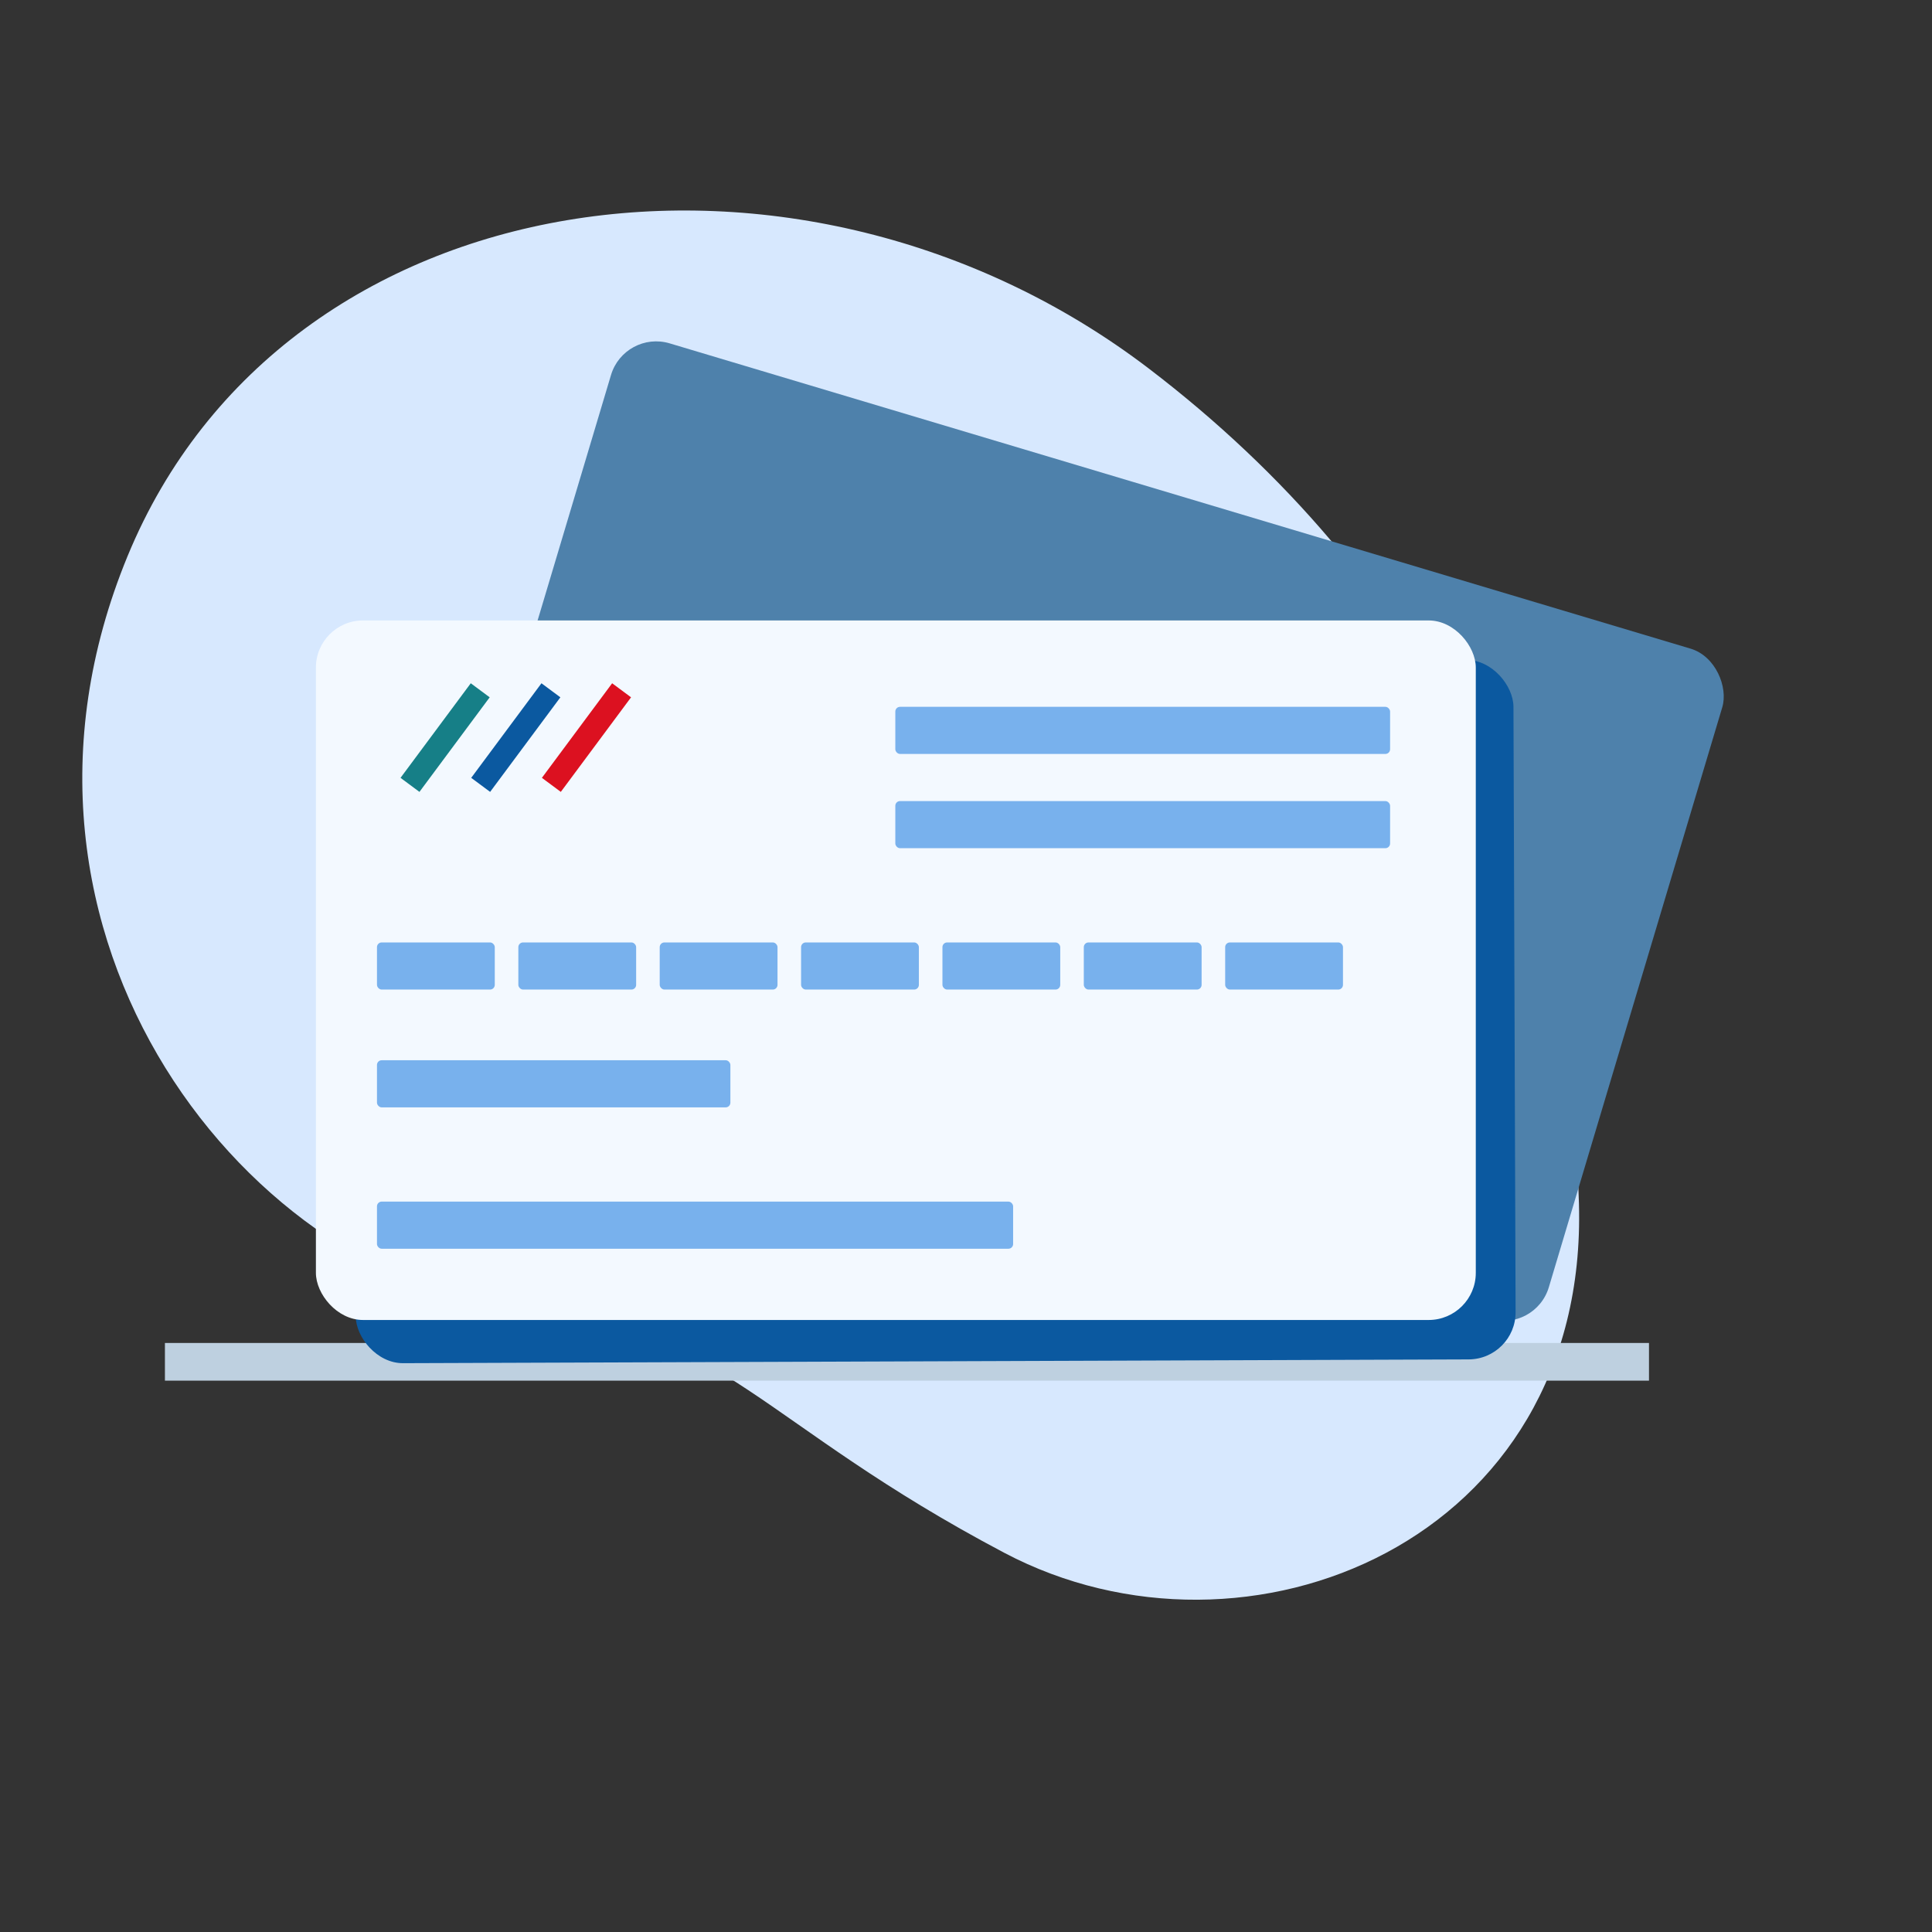 <svg width="82" height="82" viewBox="0 0 82 82" fill="none" xmlns="http://www.w3.org/2000/svg">
<rect x="0" y="0" width="82" height="82" fill="#333333" stroke="none"/>
<path d="M5.414 23.605C-1.253 39.78 10.64 54.65 22.573 55.681C30.728 56.387 32.216 60.413 42.625 65.906C52.909 71.335 67.425 65.426 67.015 51.082C66.605 36.739 60.368 24.509 48.776 15.655C34.046 4.405 12.079 7.429 5.414 23.605Z" fill="#D7E8FE"/>
<rect x="7" y="57" width="62.988" height="1.599" fill="#BED0E0"/>
<rect x="26.506" y="14" width="49.229" height="29.69" rx="2" transform="rotate(16.649 26.506 14)" fill="#4E81AB"/>
<rect x="15" y="28.175" width="49.229" height="29.69" rx="2" transform="rotate(-0.203 15 28.175)" fill="#0B59A0"/>
<rect x="13.408" y="26.334" width="49.229" height="29.69" rx="2" fill="#F3F9FF"/>
<rect x="38" y="34" width="21" height="2" rx="0.2" fill="#78B1ED"/>
<rect x="38" y="30" width="21" height="2" rx="0.2" fill="#78B1ED"/>
<rect x="16" y="40" width="5" height="2" rx="0.2" fill="#78B1ED"/>
<rect x="22" y="40" width="5" height="2" rx="0.2" fill="#78B1ED"/>
<rect x="28" y="40" width="5" height="2" rx="0.2" fill="#78B1ED"/>
<rect x="34" y="40" width="5" height="2" rx="0.2" fill="#78B1ED"/>
<rect x="40" y="40" width="5" height="2" rx="0.2" fill="#78B1ED"/>
<rect x="46" y="40" width="5" height="2" rx="0.2" fill="#78B1ED"/>
<rect x="52" y="40" width="5" height="2" rx="0.2" fill="#78B1ED"/>
<rect x="16" y="45" width="15" height="2" rx="0.2" fill="#78B1ED"/>
<rect x="16" y="51" width="27" height="2" rx="0.2" fill="#78B1ED"/>
<rect x="19.981" y="29" width="1" height="5" transform="rotate(36.604 19.981 29)" fill="#167F87"/>
<rect x="22.981" y="29" width="1" height="5" transform="rotate(36.604 22.981 29)" fill="#0B59A0"/>
<rect x="25.981" y="29" width="1" height="5" transform="rotate(36.604 25.981 29)" fill="#DC1120"/>
</svg>
